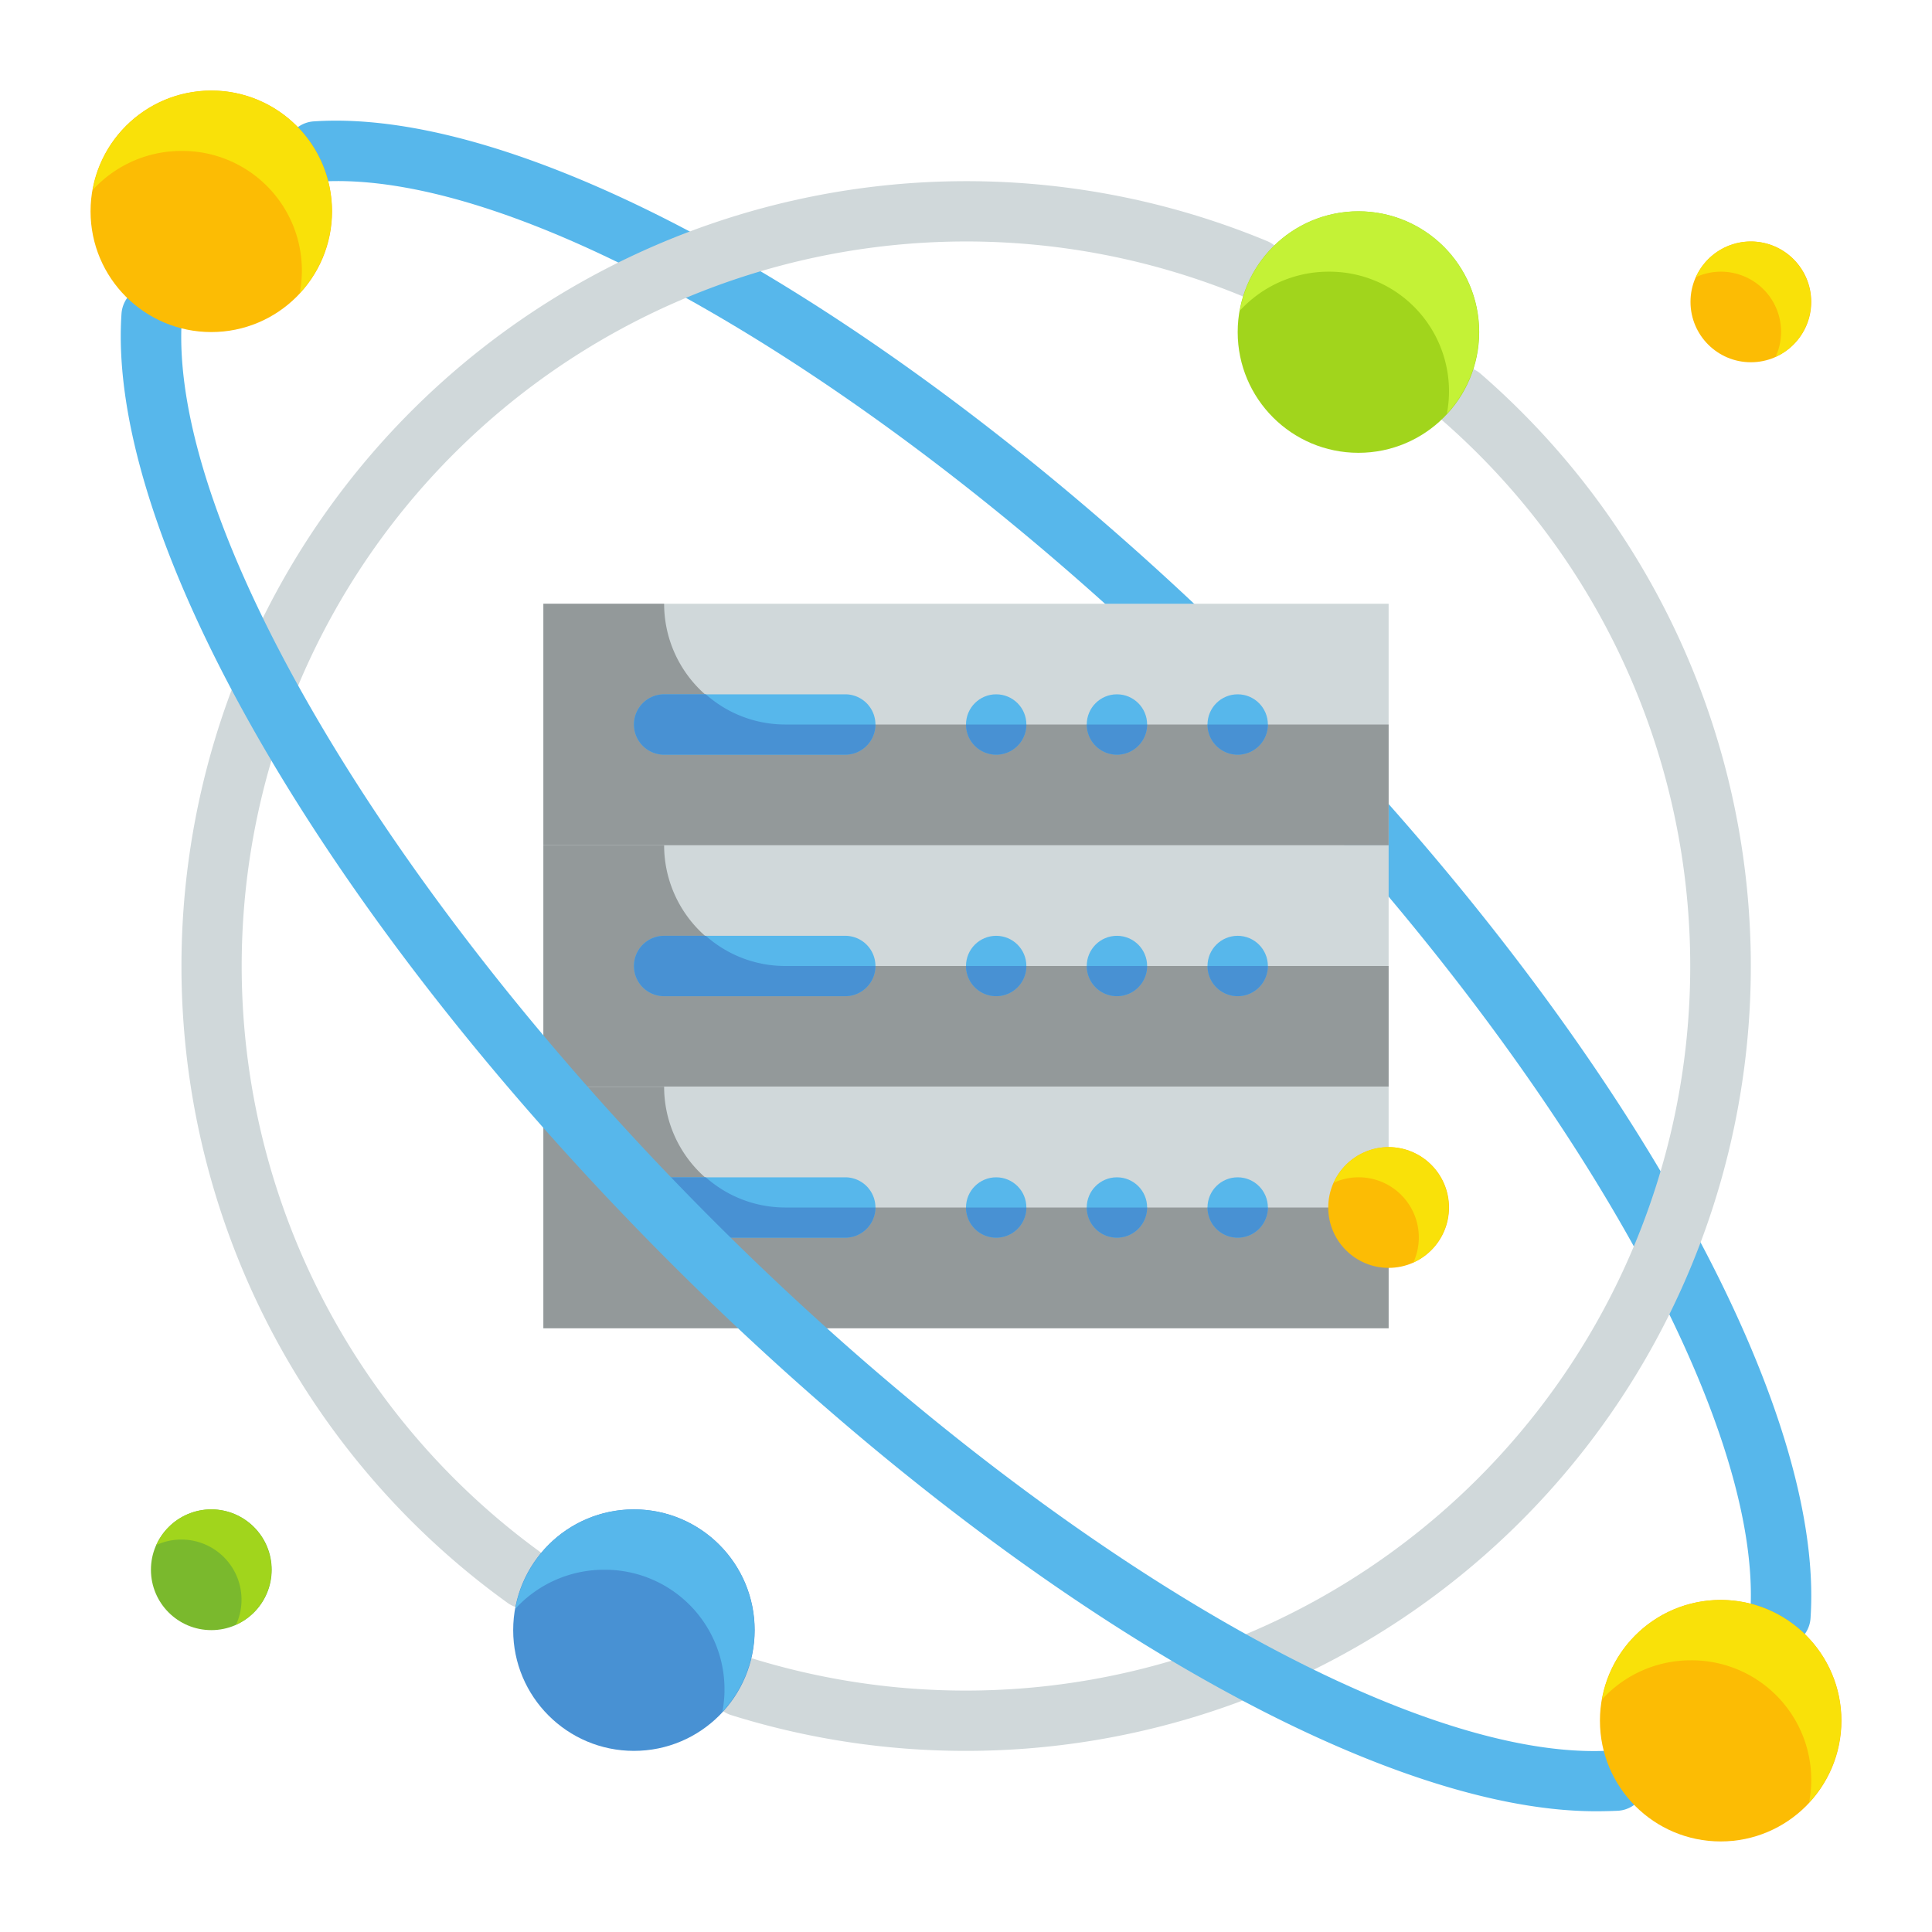 <svg height="512" viewBox="0 0 64 64" width="512" xmlns="http://www.w3.org/2000/svg"><g id="Flat"><g id="Color"><g><path d="m58.979 54.541h-.07a1 1 0 0 1 -.93-1.066c.464-6.775-6.767-19.055-17.579-29.875s-23.088-18.062-29.873-17.579a1 1 0 0 1 -.136-2c7.428-.5 20.047 6.793 31.42 18.165s18.671 24 18.165 31.42a1 1 0 0 1 -.997.935z" fill="#57b7eb"/><g><path d="m18 28h28v8h-28z" fill="#d0d8da"/><path d="m22 28h-4v8h28v-4h-20a4 4 0 0 1 -4-4z" fill="#93999a"/><g fill="#57b7eb"><circle cx="33" cy="32" r="1"/><circle cx="37" cy="32" r="1"/><circle cx="41" cy="32" r="1"/><path d="m28 33h-6a1 1 0 0 1 0-2h6a1 1 0 0 1 0 2z"/></g><path d="m33 33a1 1 0 0 0 1-1h-2a1 1 0 0 0 1 1z" fill="#4891d3"/><path d="m37 33a1 1 0 0 0 1-1h-2a1 1 0 0 0 1 1z" fill="#4891d3"/><path d="m41 33a1 1 0 0 0 1-1h-2a1 1 0 0 0 1 1z" fill="#4891d3"/><path d="m21 32a1 1 0 0 0 1 1h6a1 1 0 0 0 1-1h-3a3.963 3.963 0 0 1 -2.62-1h-1.38a1 1 0 0 0 -1 1z" fill="#4891d3"/></g><g><path d="m18 20h28v8h-28z" fill="#d0d8da"/><path d="m22 20h-4v8h28v-4h-20a4 4 0 0 1 -4-4z" fill="#93999a"/><g fill="#57b7eb"><circle cx="33" cy="24" r="1"/><circle cx="37" cy="24" r="1"/><circle cx="41" cy="24" r="1"/><path d="m28 25h-6a1 1 0 0 1 0-2h6a1 1 0 0 1 0 2z"/></g><path d="m33 25a1 1 0 0 0 1-1h-2a1 1 0 0 0 1 1z" fill="#4891d3"/><path d="m37 25a1 1 0 0 0 1-1h-2a1 1 0 0 0 1 1z" fill="#4891d3"/><path d="m41 25a1 1 0 0 0 1-1h-2a1 1 0 0 0 1 1z" fill="#4891d3"/><path d="m21 24a1 1 0 0 0 1 1h6a1 1 0 0 0 1-1h-3a3.963 3.963 0 0 1 -2.62-1h-1.38a1 1 0 0 0 -1 1z" fill="#4891d3"/></g><g><path d="m18 36h28v8h-28z" fill="#d0d8da"/><path d="m22 36h-4v8h28v-4h-20a4 4 0 0 1 -4-4z" fill="#93999a"/><g fill="#57b7eb"><circle cx="33" cy="40" r="1"/><circle cx="37" cy="40" r="1"/><circle cx="41" cy="40" r="1"/><path d="m28 41h-6a1 1 0 0 1 0-2h6a1 1 0 0 1 0 2z"/></g><path d="m33 41a1 1 0 0 0 1-1h-2a1 1 0 0 0 1 1z" fill="#4891d3"/><path d="m37 41a1 1 0 0 0 1-1h-2a1 1 0 0 0 1 1z" fill="#4891d3"/><path d="m41 41a1 1 0 0 0 1-1h-2a1 1 0 0 0 1 1z" fill="#4891d3"/><path d="m21 40a1 1 0 0 0 1 1h6a1 1 0 0 0 1-1h-3a3.963 3.963 0 0 1 -2.62-1h-1.38a1 1 0 0 0 -1 1z" fill="#4891d3"/></g><circle cx="58" cy="10" fill="#fcbc04" r="2"/><circle cx="7" cy="52" fill="#7ab92d" r="2"/><circle cx="46" cy="40" fill="#fcbc04" r="2"/><path d="m58 8a2 2 0 0 0 -1.82 1.18 1.992 1.992 0 0 1 2.64 2.64 2 2 0 0 0 -.82-3.82z" fill="#f9e109"/><path d="m7 50a2 2 0 0 0 -1.82 1.18 1.992 1.992 0 0 1 2.64 2.64 2 2 0 0 0 -.82-3.82z" fill="#a1d51c"/><path d="m46 38a2 2 0 0 0 -1.82 1.18 1.992 1.992 0 0 1 2.64 2.64 2 2 0 0 0 -.82-3.82z" fill="#f9e109"/><path d="m32 58a25.976 25.976 0 0 1 -7.778-1.185 1 1 0 1 1 .6-1.908 24 24 0 0 0 22.9-41.03 1 1 0 0 1 1.31-1.51 25.993 25.993 0 0 1 -17.032 45.633z" fill="#d0d8da"/><path d="m17.4 53.287a1 1 0 0 1 -.584-.188 26 26 0 0 1 25.17-45.108 1 1 0 0 1 -.769 1.846 24 24 0 0 0 -23.234 41.639 1 1 0 0 1 -.586 1.811z" fill="#d0d8da"/><path d="m52.864 60c-7.5 0-19.675-7.189-30.674-18.189-11.372-11.372-18.671-24-18.165-31.42a1 1 0 1 1 2 .136c-.467 6.773 6.764 19.053 17.575 29.873s23.09 18.073 29.87 17.583a1 1 0 1 1 .136 2q-.361.017-.742.017z" fill="#57b7eb"/><circle cx="7" cy="7" fill="#fcbc04" r="4"/><circle cx="57" cy="57" fill="#fcbc04" r="4"/><path d="m6 5a3.96 3.96 0 0 1 3.929 4.707 3.992 3.992 0 1 0 -6.858-3.414 3.979 3.979 0 0 1 2.929-1.293z" fill="#f9e109"/><path d="m56 55a3.96 3.96 0 0 1 3.929 4.707 3.992 3.992 0 1 0 -6.858-3.414 3.979 3.979 0 0 1 2.929-1.293z" fill="#f9e109"/><circle cx="45" cy="11" fill="#a1d51c" r="4"/><circle cx="21" cy="54" fill="#4891d3" r="4"/><path d="m44 9a3.96 3.96 0 0 1 3.929 4.707 3.992 3.992 0 1 0 -6.858-3.414 3.979 3.979 0 0 1 2.929-1.293z" fill="#c4f236"/><path d="m20 52a3.96 3.96 0 0 1 3.929 4.707 3.992 3.992 0 1 0 -6.858-3.414 3.979 3.979 0 0 1 2.929-1.293z" fill="#57b7eb"/></g></g></g></svg>